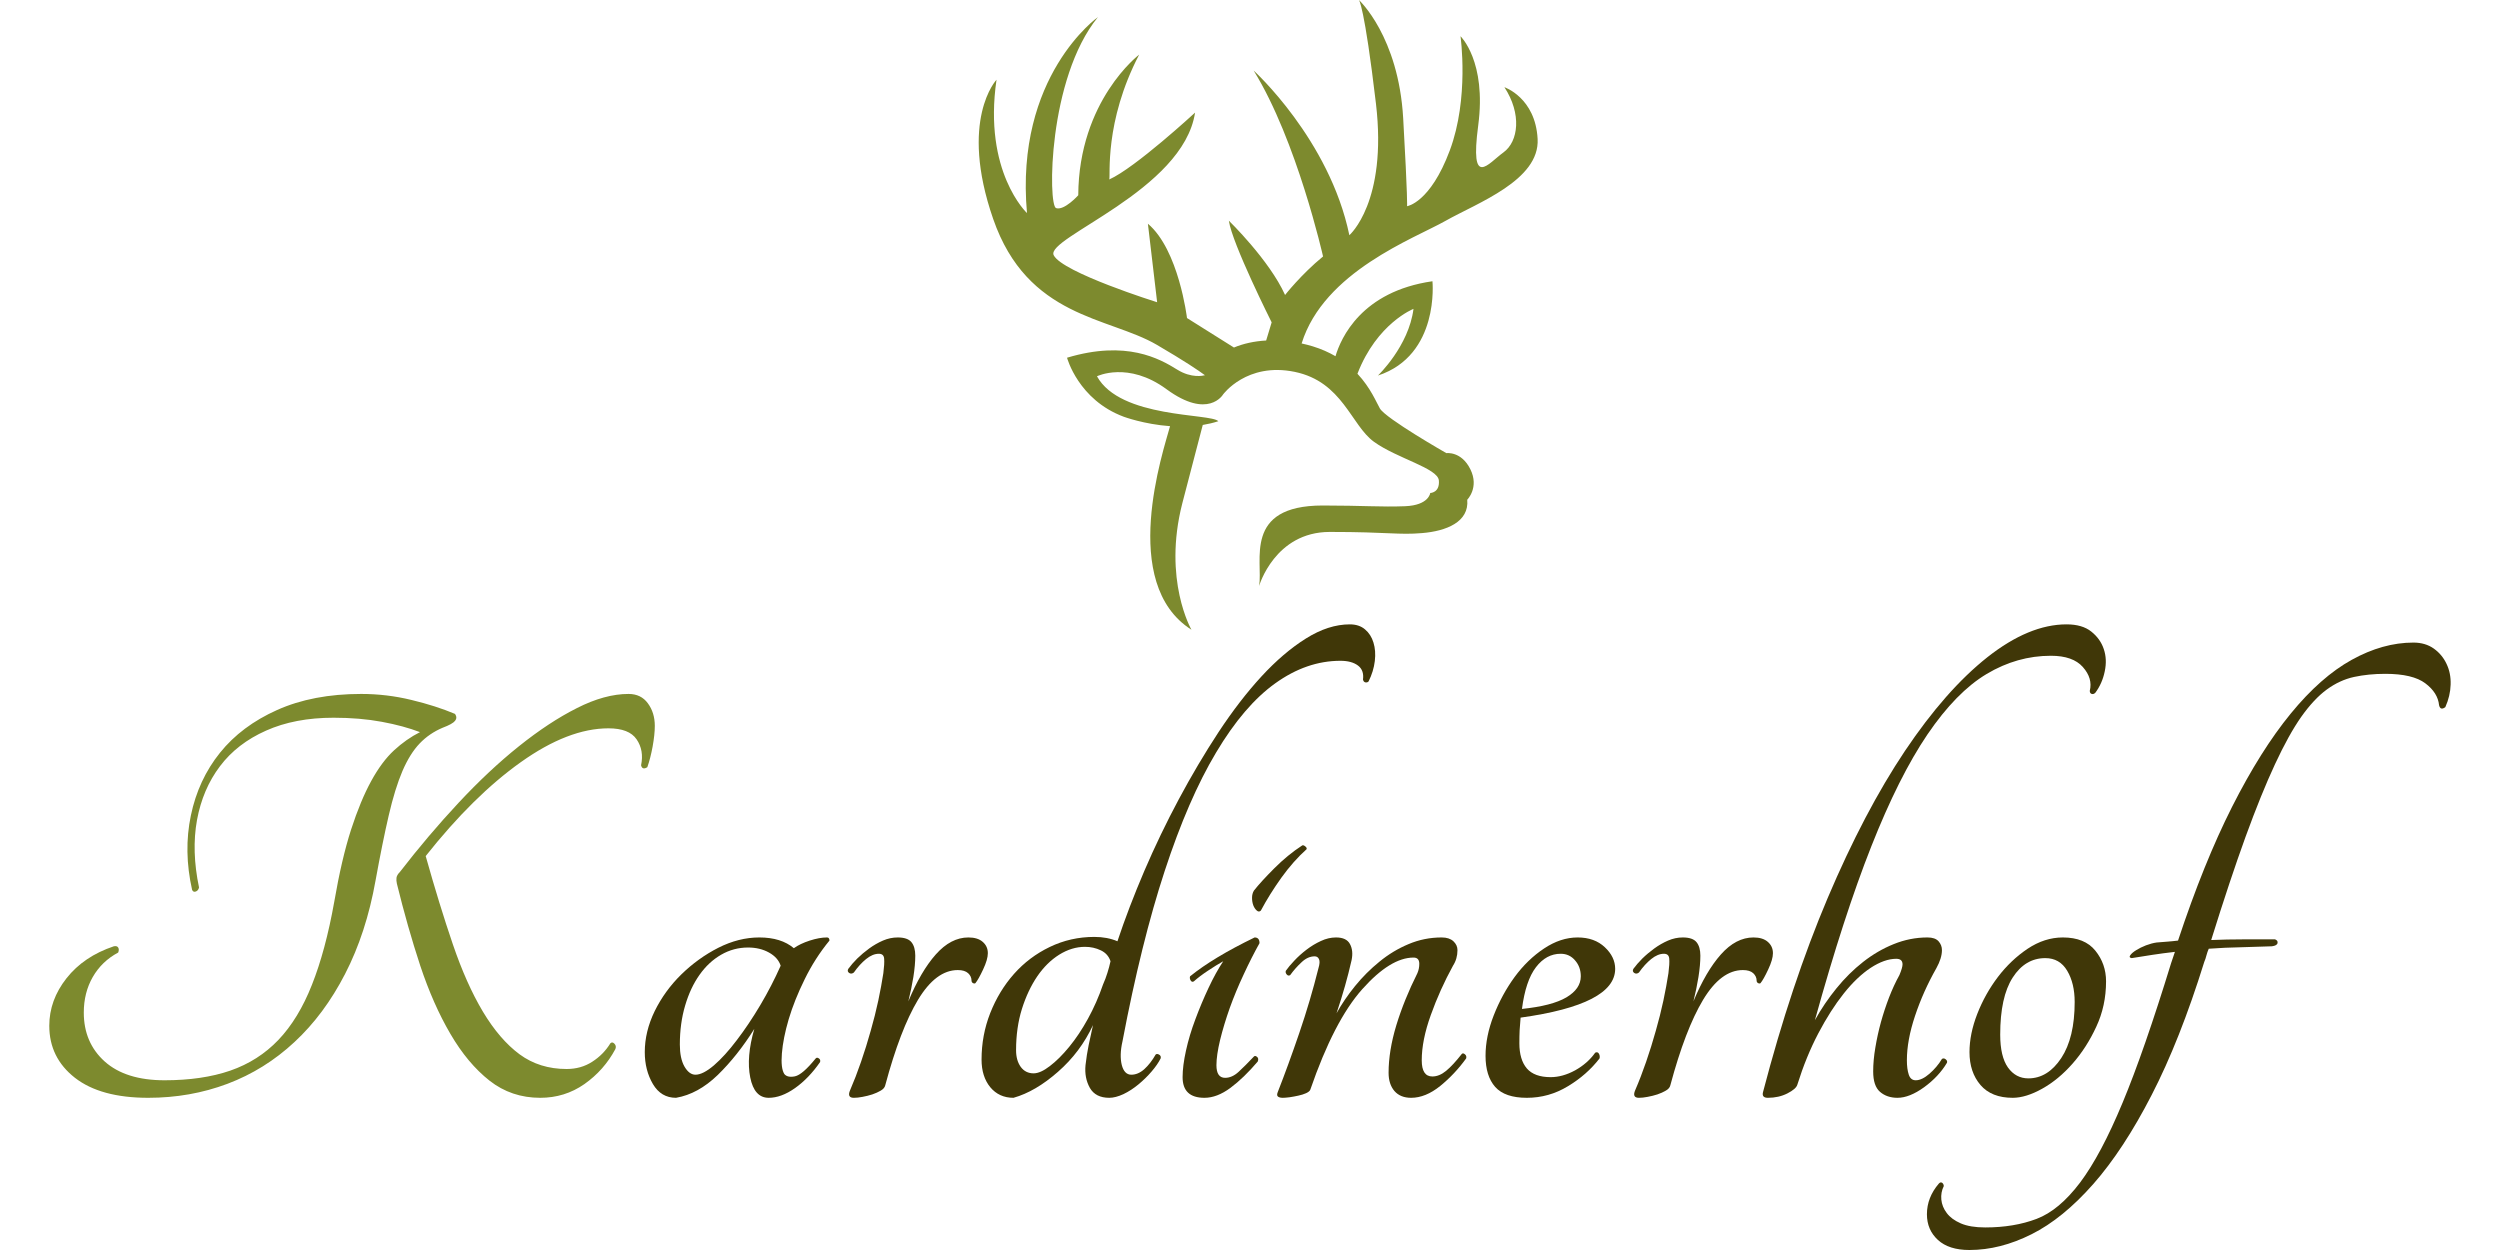<svg xmlns="http://www.w3.org/2000/svg" xmlns:xlink="http://www.w3.org/1999/xlink" width="400"
    zoomAndPan="magnify" viewBox="49.52 79.27 276.12 143.73" height="200"
    preserveAspectRatio="xMidYMid meet" version="1.0">
    <defs>
        <g />
        <clipPath id="1b95af0b4c">
            <path
                d="M 156 79.266 L 220.832 79.266 L 220.832 152 L 156 152 Z M 156 79.266 "
                clip-rule="nonzero" />
        </clipPath>
    </defs>
    <g clip-path="url(#1b95af0b4c)">
        <path fill="#7d8a2e"
            d="M 158.434 88.438 C 156.883 99.031 161.938 103.773 161.938 103.773 C 160.52 88 170.094 81.238 170.094 81.238 C 164.336 88.309 164.348 102.879 165.281 103.199 C 166.219 103.52 167.832 101.723 167.832 101.723 C 167.891 90.824 174.836 85.551 174.836 85.551 C 170.781 93.316 171.566 99.586 171.395 99.906 C 174.387 98.57 181.262 92.219 181.262 92.219 C 179.91 101.18 164.027 106.617 165.008 108.613 C 165.988 110.605 176.902 114.023 176.902 114.023 L 175.84 104.996 C 179.395 107.992 180.336 115.84 180.336 115.84 L 185.734 119.23 C 186.812 118.777 188.074 118.5 189.438 118.422 L 190.07 116.336 C 190.07 116.336 185.516 107.266 185.148 104.645 C 185.148 104.645 189.805 109.172 191.613 113.188 C 191.613 113.188 193.453 110.832 195.98 108.758 C 195.98 108.758 192.977 95.418 188 87.383 C 188 87.383 196.719 95.297 199.004 106.316 C 199.004 106.316 203.402 102.523 202.062 91.18 C 200.723 79.84 200.102 79.266 200.102 79.266 C 200.102 79.266 204.664 83.449 205.195 92.887 C 205.73 102.324 205.641 102.98 205.641 102.98 C 205.641 102.98 208.301 102.605 210.551 96.574 C 212.805 90.547 211.785 83.434 211.785 83.434 C 211.785 83.434 214.801 86.32 213.82 93.695 C 212.844 101.07 214.969 98.062 216.715 96.801 C 218.461 95.543 218.836 92.355 216.832 89.297 C 216.832 89.297 220.398 90.488 220.652 95.25 C 220.906 100.008 213.703 102.602 210.055 104.668 C 206.488 106.688 196.078 110.492 193.516 118.762 C 193.938 118.855 194.363 118.961 194.785 119.09 C 195.789 119.398 196.656 119.789 197.41 120.23 C 198.031 118.137 200.398 112.781 208.559 111.609 C 208.559 111.609 209.414 120.113 202.289 122.453 C 202.289 122.453 205.836 119.082 206.379 114.785 C 206.379 114.785 202.18 116.43 199.934 122.246 C 201.465 123.883 202.125 125.57 202.516 126.238 C 203.195 127.402 210.16 131.375 210.16 131.375 C 210.16 131.375 211.879 131.121 212.918 133.227 C 213.961 135.328 212.559 136.73 212.559 136.73 C 212.797 139.293 210.145 140.336 207.379 140.566 C 204.617 140.801 203.586 140.434 196.75 140.434 C 190.43 140.434 188.629 146.645 188.629 146.645 C 189.102 143.801 186.754 137.395 195.941 137.395 C 200.508 137.395 202.672 137.586 205.414 137.477 C 208.16 137.367 208.305 135.957 208.305 135.957 C 208.305 135.957 209.418 135.938 209.297 134.516 C 209.172 133.098 204.488 131.984 201.84 130.074 C 199.191 128.164 198.234 123.164 192.715 122.027 C 187.195 120.891 184.477 124.637 184.477 124.637 C 184.477 124.637 182.773 127.543 177.977 124.02 C 173.566 120.777 169.984 122.535 169.984 122.535 C 172.664 127.414 183.082 126.773 183.938 127.703 C 183.348 127.895 182.746 128.035 182.148 128.133 C 181.855 129.328 180.816 133.164 179.793 137.156 C 177.539 145.957 180.848 151.68 180.848 151.68 C 172.465 146.352 177.605 131.148 178.387 128.273 C 175.395 128.055 173.07 127.191 173.07 127.191 C 167.832 125.25 166.543 120.402 166.543 120.402 C 173.359 118.355 177.168 120.5 179.211 121.77 C 180.863 122.797 182.215 122.465 182.398 122.414 C 181.633 121.848 180.055 120.781 176.859 118.914 C 171.344 115.695 162 115.852 158.047 104.438 C 154.094 93.023 158.434 88.438 158.434 88.438 Z M 158.434 88.438 "
            fill-opacity="1" fill-rule="nonzero" />
    </g>
    <g fill="#7d8a2e" fill-opacity="1">
        <g transform="translate(45.923, 205.5)">
            <g>
                <path
                    d="M 41.109 -24.984 C 40.391 -20.953 39.223 -17.375 37.609 -14.25 C 36.004 -11.133 34.062 -8.52 31.781 -6.406 C 29.508 -4.289 26.941 -2.691 24.078 -1.609 C 21.223 -0.535 18.188 0 14.969 0 C 11.32 0 8.516 -0.766 6.547 -2.297 C 4.578 -3.836 3.594 -5.832 3.594 -8.281 C 3.594 -10.25 4.254 -12.07 5.578 -13.75 C 6.898 -15.426 8.711 -16.648 11.016 -17.422 C 11.254 -17.473 11.422 -17.426 11.516 -17.281 C 11.609 -17.133 11.609 -16.941 11.516 -16.703 C 10.266 -16.035 9.289 -15.098 8.594 -13.891 C 7.906 -12.691 7.562 -11.328 7.562 -9.797 C 7.562 -7.492 8.363 -5.617 9.969 -4.172 C 11.582 -2.734 13.875 -2.016 16.844 -2.016 C 19.727 -2.016 22.25 -2.383 24.406 -3.125 C 26.562 -3.875 28.406 -5.051 29.938 -6.656 C 31.477 -8.27 32.766 -10.383 33.797 -13 C 34.836 -15.613 35.691 -18.789 36.359 -22.531 C 36.93 -25.844 37.578 -28.613 38.297 -30.844 C 39.023 -33.082 39.797 -34.941 40.609 -36.422 C 41.422 -37.91 42.297 -39.086 43.234 -39.953 C 44.172 -40.816 45.164 -41.516 46.219 -42.047 C 44.977 -42.523 43.516 -42.922 41.828 -43.234 C 40.148 -43.547 38.301 -43.703 36.281 -43.703 C 33.312 -43.703 30.723 -43.207 28.516 -42.219 C 26.305 -41.238 24.539 -39.875 23.219 -38.125 C 21.895 -36.375 21.016 -34.312 20.578 -31.938 C 20.148 -29.562 20.227 -26.977 20.812 -24.188 C 20.758 -23.945 20.633 -23.789 20.438 -23.719 C 20.25 -23.645 20.109 -23.707 20.016 -23.906 C 19.348 -26.883 19.301 -29.738 19.875 -32.469 C 20.445 -35.207 21.562 -37.609 23.219 -39.672 C 24.875 -41.734 27.066 -43.375 29.797 -44.594 C 32.535 -45.82 35.754 -46.438 39.453 -46.438 C 41.422 -46.438 43.344 -46.207 45.219 -45.75 C 47.094 -45.301 48.77 -44.766 50.25 -44.141 C 50.445 -43.848 50.445 -43.582 50.25 -43.344 C 50.062 -43.102 49.582 -42.836 48.812 -42.547 C 47.801 -42.117 46.926 -41.52 46.188 -40.75 C 45.445 -39.977 44.785 -38.922 44.203 -37.578 C 43.629 -36.234 43.102 -34.531 42.625 -32.469 C 42.145 -30.406 41.641 -27.91 41.109 -24.984 Z M 46.875 -27.797 C 47.926 -24.047 48.969 -20.66 50 -17.641 C 51.031 -14.617 52.18 -12.039 53.453 -9.906 C 54.734 -7.77 56.141 -6.133 57.672 -5 C 59.203 -3.875 61.004 -3.312 63.078 -3.312 C 64.18 -3.312 65.16 -3.586 66.016 -4.141 C 66.879 -4.691 67.578 -5.398 68.109 -6.266 C 68.254 -6.41 68.41 -6.395 68.578 -6.219 C 68.742 -6.051 68.781 -5.848 68.688 -5.609 C 67.82 -3.984 66.633 -2.641 65.125 -1.578 C 63.613 -0.523 61.922 0 60.047 0 C 57.836 0 55.895 -0.656 54.219 -1.969 C 52.539 -3.289 51.039 -5.082 49.719 -7.344 C 48.395 -9.602 47.238 -12.219 46.25 -15.188 C 45.27 -18.164 44.375 -21.312 43.562 -24.625 C 43.508 -24.863 43.492 -25.086 43.516 -25.297 C 43.547 -25.516 43.68 -25.742 43.922 -25.984 C 46.078 -28.773 48.316 -31.414 50.641 -33.906 C 52.973 -36.406 55.289 -38.578 57.594 -40.422 C 59.906 -42.273 62.129 -43.738 64.266 -44.812 C 66.398 -45.895 68.379 -46.438 70.203 -46.438 C 71.16 -46.438 71.898 -46.078 72.422 -45.359 C 72.953 -44.641 73.219 -43.773 73.219 -42.766 C 73.219 -42.098 73.133 -41.305 72.969 -40.391 C 72.801 -39.484 72.598 -38.691 72.359 -38.016 C 71.973 -37.773 71.734 -37.848 71.641 -38.234 C 71.879 -39.379 71.707 -40.375 71.125 -41.219 C 70.551 -42.062 69.473 -42.484 67.891 -42.484 C 64.816 -42.484 61.457 -41.188 57.812 -38.594 C 54.164 -36 50.52 -32.398 46.875 -27.797 Z M 46.875 -27.797 " />
            </g>
        </g>
    </g>
    <g fill="#403708" fill-opacity="1">
        <g transform="translate(115.755, 205.5)">
            <g>
                <path
                    d="M 21.891 -4.531 C 21.984 -4.633 22.102 -4.633 22.25 -4.531 C 22.395 -4.438 22.441 -4.297 22.391 -4.109 C 21.523 -2.859 20.562 -1.859 19.5 -1.109 C 18.445 -0.367 17.441 0 16.484 0 C 15.379 0 14.672 -0.781 14.359 -2.344 C 14.047 -3.906 14.203 -5.766 14.828 -7.922 C 13.535 -5.859 12.133 -4.094 10.625 -2.625 C 9.113 -1.164 7.516 -0.289 5.828 0 C 4.68 0 3.797 -0.523 3.172 -1.578 C 2.547 -2.641 2.234 -3.863 2.234 -5.25 C 2.234 -6.832 2.613 -8.406 3.375 -9.969 C 4.145 -11.531 5.164 -12.938 6.438 -14.188 C 7.719 -15.438 9.133 -16.457 10.688 -17.25 C 12.25 -18.039 13.82 -18.438 15.406 -18.438 C 17.082 -18.438 18.406 -18.023 19.375 -17.203 C 19.852 -17.547 20.461 -17.836 21.203 -18.078 C 21.941 -18.316 22.602 -18.438 23.188 -18.438 C 23.375 -18.438 23.469 -18.316 23.469 -18.078 C 22.363 -16.734 21.414 -15.254 20.625 -13.641 C 19.832 -12.035 19.219 -10.5 18.781 -9.031 C 18.352 -7.57 18.094 -6.266 18 -5.109 C 17.906 -3.961 18 -3.172 18.281 -2.734 C 18.52 -2.441 18.926 -2.352 19.5 -2.469 C 20.082 -2.594 20.879 -3.281 21.891 -4.531 Z M 8.062 -2.656 C 8.633 -2.656 9.344 -3.016 10.188 -3.734 C 11.031 -4.461 11.906 -5.426 12.812 -6.625 C 13.727 -7.82 14.629 -9.164 15.516 -10.656 C 16.398 -12.145 17.18 -13.656 17.859 -15.188 C 17.66 -15.812 17.211 -16.316 16.516 -16.703 C 15.828 -17.086 15.023 -17.281 14.109 -17.281 C 13.004 -17.281 11.973 -17.004 11.016 -16.453 C 10.055 -15.898 9.227 -15.129 8.531 -14.141 C 7.832 -13.16 7.281 -11.984 6.875 -10.609 C 6.469 -9.242 6.266 -7.75 6.266 -6.125 C 6.266 -5.062 6.441 -4.219 6.797 -3.594 C 7.16 -2.969 7.582 -2.656 8.062 -2.656 Z M 8.062 -2.656 " />
            </g>
        </g>
    </g>
    <g fill="#403708" fill-opacity="1">
        <g transform="translate(139.295, 205.5)">
            <g>
                <path
                    d="M 9.797 -16.344 C 9.797 -15.625 9.723 -14.805 9.578 -13.891 C 9.43 -12.984 9.238 -12.051 9 -11.094 C 9.957 -13.395 11.008 -15.191 12.156 -16.484 C 13.312 -17.785 14.562 -18.438 15.906 -18.438 C 16.625 -18.438 17.176 -18.266 17.562 -17.922 C 17.945 -17.586 18.141 -17.156 18.141 -16.625 C 18.141 -16.145 17.957 -15.52 17.594 -14.75 C 17.238 -13.988 16.941 -13.461 16.703 -13.172 C 16.609 -13.129 16.508 -13.141 16.406 -13.203 C 16.312 -13.273 16.266 -13.363 16.266 -13.469 C 16.266 -13.801 16.133 -14.086 15.875 -14.328 C 15.613 -14.566 15.219 -14.688 14.688 -14.688 C 13.008 -14.688 11.484 -13.547 10.109 -11.266 C 8.742 -8.984 7.488 -5.707 6.344 -1.438 C 6.289 -1.195 6.117 -0.992 5.828 -0.828 C 5.547 -0.66 5.223 -0.516 4.859 -0.391 C 4.492 -0.273 4.117 -0.18 3.734 -0.109 C 3.359 -0.035 3.023 0 2.734 0 C 2.203 0 2.055 -0.285 2.297 -0.859 C 2.734 -1.867 3.156 -2.961 3.562 -4.141 C 3.969 -5.316 4.336 -6.504 4.672 -7.703 C 5.016 -8.898 5.305 -10.062 5.547 -11.188 C 5.785 -12.32 5.977 -13.367 6.125 -14.328 C 6.219 -15.047 6.25 -15.598 6.219 -15.984 C 6.195 -16.367 5.992 -16.562 5.609 -16.562 C 5.129 -16.562 4.641 -16.359 4.141 -15.953 C 3.641 -15.547 3.172 -15.031 2.734 -14.406 C 2.547 -14.258 2.363 -14.242 2.188 -14.359 C 2.02 -14.484 1.988 -14.641 2.094 -14.828 C 2.375 -15.211 2.719 -15.609 3.125 -16.016 C 3.539 -16.422 4 -16.805 4.5 -17.172 C 5 -17.535 5.523 -17.836 6.078 -18.078 C 6.629 -18.316 7.195 -18.438 7.781 -18.438 C 8.539 -18.438 9.066 -18.254 9.359 -17.891 C 9.648 -17.535 9.797 -17.02 9.797 -16.344 Z M 9.797 -16.344 " />
            </g>
        </g>
    </g>
    <g fill="#403708" fill-opacity="1">
        <g transform="translate(154.557, 205.5)">
            <g>
                <path
                    d="M 44.5 -54.438 C 45.219 -54.438 45.801 -54.242 46.25 -53.859 C 46.707 -53.473 47.031 -52.969 47.219 -52.344 C 47.414 -51.719 47.469 -51.008 47.375 -50.219 C 47.281 -49.426 47.039 -48.645 46.656 -47.875 C 46.562 -47.781 46.441 -47.742 46.297 -47.766 C 46.148 -47.797 46.055 -47.906 46.016 -48.094 C 46.109 -48.812 45.914 -49.348 45.438 -49.703 C 44.957 -50.066 44.285 -50.25 43.422 -50.25 C 40.828 -50.25 38.328 -49.383 35.922 -47.656 C 33.523 -45.938 31.258 -43.285 29.125 -39.703 C 26.988 -36.129 25.02 -31.594 23.219 -26.094 C 21.414 -20.602 19.797 -14.066 18.359 -6.484 C 18.117 -5.422 18.094 -4.516 18.281 -3.766 C 18.477 -3.023 18.844 -2.656 19.375 -2.656 C 19.895 -2.656 20.395 -2.867 20.875 -3.297 C 21.352 -3.734 21.785 -4.289 22.172 -4.969 C 22.266 -5.062 22.395 -5.062 22.562 -4.969 C 22.738 -4.875 22.801 -4.727 22.75 -4.531 C 22.508 -4.051 22.16 -3.547 21.703 -3.016 C 21.254 -2.492 20.754 -2.004 20.203 -1.547 C 19.648 -1.086 19.07 -0.711 18.469 -0.422 C 17.863 -0.141 17.32 0 16.844 0 C 15.789 0 15.047 -0.379 14.609 -1.141 C 14.18 -1.91 14.016 -2.781 14.109 -3.75 C 14.203 -4.562 14.32 -5.328 14.469 -6.047 C 14.613 -6.766 14.781 -7.535 14.969 -8.359 C 14.008 -6.285 12.664 -4.492 10.938 -2.984 C 9.219 -1.473 7.516 -0.477 5.828 0 C 4.723 0 3.832 -0.406 3.156 -1.219 C 2.488 -2.039 2.156 -3.098 2.156 -4.391 C 2.156 -6.266 2.488 -8.051 3.156 -9.75 C 3.832 -11.457 4.742 -12.957 5.891 -14.25 C 7.047 -15.551 8.414 -16.582 10 -17.344 C 11.594 -18.113 13.301 -18.5 15.125 -18.5 C 16.125 -18.5 17.008 -18.332 17.781 -18 C 18.645 -20.594 19.676 -23.289 20.875 -26.094 C 22.082 -28.906 23.406 -31.656 24.844 -34.344 C 26.281 -37.031 27.801 -39.598 29.406 -42.047 C 31.02 -44.492 32.664 -46.629 34.344 -48.453 C 36.02 -50.273 37.723 -51.727 39.453 -52.812 C 41.18 -53.895 42.863 -54.438 44.5 -54.438 Z M 8.141 -2.812 C 8.66 -2.812 9.281 -3.086 10 -3.641 C 10.727 -4.191 11.473 -4.93 12.234 -5.859 C 13.004 -6.797 13.723 -7.875 14.391 -9.094 C 15.066 -10.32 15.645 -11.633 16.125 -13.031 C 16.32 -13.469 16.488 -13.91 16.625 -14.359 C 16.77 -14.816 16.891 -15.266 16.984 -15.703 C 16.797 -16.273 16.426 -16.691 15.875 -16.953 C 15.32 -17.223 14.711 -17.359 14.047 -17.359 C 13.035 -17.359 12.047 -17.055 11.078 -16.453 C 10.117 -15.848 9.281 -15.02 8.562 -13.969 C 7.844 -12.914 7.254 -11.664 6.797 -10.219 C 6.348 -8.781 6.125 -7.195 6.125 -5.469 C 6.125 -4.695 6.301 -4.062 6.656 -3.562 C 7.02 -3.062 7.516 -2.812 8.141 -2.812 Z M 8.141 -2.812 " />
            </g>
        </g>
    </g>
    <g fill="#403708" fill-opacity="1">
        <g transform="translate(177.377, 205.5)">
            <g>
                <path
                    d="M 11.453 -21.531 C 11.305 -21.383 11.148 -21.383 10.984 -21.531 C 10.816 -21.676 10.68 -21.879 10.578 -22.141 C 10.484 -22.398 10.438 -22.688 10.438 -23 C 10.438 -23.312 10.508 -23.586 10.656 -23.828 C 11.188 -24.504 11.969 -25.359 13 -26.391 C 14.031 -27.422 15.098 -28.297 16.203 -29.016 C 16.297 -29.066 16.414 -29.031 16.562 -28.906 C 16.707 -28.789 16.754 -28.68 16.703 -28.578 C 15.691 -27.672 14.727 -26.582 13.812 -25.312 C 12.906 -24.039 12.117 -22.781 11.453 -21.531 Z M 3.75 -13.391 C 3.602 -13.297 3.477 -13.332 3.375 -13.5 C 3.281 -13.664 3.258 -13.82 3.312 -13.969 C 5.082 -15.406 7.555 -16.895 10.734 -18.438 C 11.109 -18.438 11.297 -18.219 11.297 -17.781 C 10.68 -16.676 10.07 -15.473 9.469 -14.172 C 8.863 -12.879 8.332 -11.598 7.875 -10.328 C 7.426 -9.055 7.055 -7.832 6.766 -6.656 C 6.484 -5.477 6.344 -4.508 6.344 -3.75 C 6.344 -2.781 6.676 -2.297 7.344 -2.297 C 7.875 -2.297 8.391 -2.523 8.891 -2.984 C 9.391 -3.441 9.977 -4.031 10.656 -4.75 C 10.75 -4.844 10.867 -4.828 11.016 -4.703 C 11.16 -4.586 11.188 -4.41 11.094 -4.172 C 10.031 -2.922 8.984 -1.91 7.953 -1.141 C 6.922 -0.379 5.926 0 4.969 0 C 3.289 0 2.453 -0.789 2.453 -2.375 C 2.453 -3.238 2.582 -4.258 2.844 -5.438 C 3.102 -6.613 3.461 -7.812 3.922 -9.031 C 4.379 -10.258 4.883 -11.461 5.438 -12.641 C 5.988 -13.816 6.551 -14.836 7.125 -15.703 C 6.602 -15.41 6.016 -15.047 5.359 -14.609 C 4.711 -14.18 4.176 -13.773 3.75 -13.391 Z M 3.75 -13.391 " />
            </g>
        </g>
    </g>
    <g fill="#403708" fill-opacity="1">
        <g transform="translate(189.327, 205.5)">
            <g>
                <path
                    d="M 22.609 -5.047 C 22.703 -5.141 22.82 -5.125 22.969 -5 C 23.113 -4.883 23.16 -4.727 23.109 -4.531 C 22.242 -3.332 21.25 -2.273 20.125 -1.359 C 19 -0.453 17.883 0 16.781 0 C 15.957 0 15.316 -0.258 14.859 -0.781 C 14.41 -1.312 14.188 -2.008 14.188 -2.875 C 14.188 -4.562 14.484 -6.383 15.078 -8.344 C 15.68 -10.312 16.488 -12.305 17.5 -14.328 C 17.645 -14.66 17.719 -15.02 17.719 -15.406 C 17.719 -15.883 17.5 -16.125 17.062 -16.125 C 15.289 -16.125 13.32 -14.91 11.156 -12.484 C 9 -10.066 7.008 -6.219 5.188 -0.938 C 5.133 -0.789 4.973 -0.656 4.703 -0.531 C 4.441 -0.414 4.145 -0.32 3.812 -0.25 C 3.477 -0.176 3.141 -0.113 2.797 -0.062 C 2.461 -0.02 2.203 0 2.016 0 C 1.773 0 1.594 -0.047 1.469 -0.141 C 1.352 -0.234 1.344 -0.398 1.438 -0.641 C 2.25 -2.711 3.078 -4.984 3.922 -7.453 C 4.766 -9.922 5.5 -12.406 6.125 -14.906 C 6.27 -15.383 6.289 -15.727 6.188 -15.938 C 6.094 -16.156 5.926 -16.266 5.688 -16.266 C 5.156 -16.266 4.648 -16.035 4.172 -15.578 C 3.691 -15.129 3.258 -14.641 2.875 -14.109 C 2.727 -14.016 2.594 -14.039 2.469 -14.188 C 2.352 -14.332 2.32 -14.473 2.375 -14.609 C 2.613 -14.953 2.938 -15.336 3.344 -15.766 C 3.75 -16.203 4.219 -16.625 4.75 -17.031 C 5.281 -17.438 5.832 -17.77 6.406 -18.031 C 6.977 -18.301 7.555 -18.438 8.141 -18.438 C 8.953 -18.438 9.488 -18.18 9.75 -17.672 C 10.02 -17.172 10.082 -16.562 9.938 -15.844 C 9.695 -14.781 9.441 -13.781 9.172 -12.844 C 8.91 -11.914 8.586 -10.875 8.203 -9.719 C 8.785 -10.77 9.492 -11.812 10.328 -12.844 C 11.172 -13.883 12.109 -14.82 13.141 -15.656 C 14.172 -16.5 15.285 -17.172 16.484 -17.672 C 17.68 -18.18 18.953 -18.438 20.297 -18.438 C 20.879 -18.438 21.328 -18.289 21.641 -18 C 21.953 -17.707 22.109 -17.367 22.109 -16.984 C 22.109 -16.316 21.938 -15.719 21.594 -15.188 C 20.594 -13.363 19.742 -11.477 19.047 -9.531 C 18.348 -7.594 18 -5.852 18 -4.312 C 18 -3.07 18.406 -2.453 19.219 -2.453 C 19.75 -2.453 20.273 -2.664 20.797 -3.094 C 21.328 -3.531 21.93 -4.18 22.609 -5.047 Z M 22.609 -5.047 " />
            </g>
        </g>
    </g>
    <g fill="#403708" fill-opacity="1">
        <g transform="translate(212.507, 205.5)">
            <g>
                <path
                    d="M 17.062 -14.828 C 17.062 -12.098 13.438 -10.227 6.188 -9.219 C 6.145 -8.738 6.109 -8.258 6.078 -7.781 C 6.055 -7.301 6.047 -6.797 6.047 -6.266 C 6.047 -5.016 6.332 -4.051 6.906 -3.375 C 7.488 -2.707 8.398 -2.375 9.641 -2.375 C 10.555 -2.375 11.492 -2.633 12.453 -3.156 C 13.41 -3.688 14.18 -4.363 14.766 -5.188 C 14.953 -5.281 15.094 -5.242 15.188 -5.078 C 15.289 -4.91 15.316 -4.727 15.266 -4.531 C 14.305 -3.281 13.094 -2.211 11.625 -1.328 C 10.164 -0.441 8.594 0 6.906 0 C 5.227 0 4.016 -0.414 3.266 -1.25 C 2.523 -2.094 2.156 -3.285 2.156 -4.828 C 2.156 -6.316 2.469 -7.863 3.094 -9.469 C 3.719 -11.07 4.52 -12.547 5.5 -13.891 C 6.488 -15.234 7.617 -16.328 8.891 -17.172 C 10.16 -18.016 11.445 -18.438 12.75 -18.438 C 14.039 -18.438 15.082 -18.062 15.875 -17.312 C 16.664 -16.57 17.062 -15.742 17.062 -14.828 Z M 10.797 -16.562 C 9.691 -16.562 8.742 -16.047 7.953 -15.016 C 7.16 -13.984 6.625 -12.383 6.344 -10.219 C 8.645 -10.457 10.348 -10.898 11.453 -11.547 C 12.555 -12.203 13.109 -13.008 13.109 -13.969 C 13.109 -14.688 12.891 -15.297 12.453 -15.797 C 12.023 -16.305 11.473 -16.562 10.797 -16.562 Z M 10.797 -16.562 " />
            </g>
        </g>
    </g>
    <g fill="#403708" fill-opacity="1">
        <g transform="translate(229.568, 205.5)">
            <g>
                <path
                    d="M 9.797 -16.344 C 9.797 -15.625 9.723 -14.805 9.578 -13.891 C 9.43 -12.984 9.238 -12.051 9 -11.094 C 9.957 -13.395 11.008 -15.191 12.156 -16.484 C 13.312 -17.785 14.562 -18.438 15.906 -18.438 C 16.625 -18.438 17.176 -18.266 17.562 -17.922 C 17.945 -17.586 18.141 -17.156 18.141 -16.625 C 18.141 -16.145 17.957 -15.52 17.594 -14.75 C 17.238 -13.988 16.941 -13.461 16.703 -13.172 C 16.609 -13.129 16.508 -13.141 16.406 -13.203 C 16.312 -13.273 16.266 -13.363 16.266 -13.469 C 16.266 -13.801 16.133 -14.086 15.875 -14.328 C 15.613 -14.566 15.219 -14.688 14.688 -14.688 C 13.008 -14.688 11.484 -13.547 10.109 -11.266 C 8.742 -8.984 7.488 -5.707 6.344 -1.438 C 6.289 -1.195 6.117 -0.992 5.828 -0.828 C 5.547 -0.66 5.223 -0.516 4.859 -0.391 C 4.492 -0.273 4.117 -0.18 3.734 -0.109 C 3.359 -0.035 3.023 0 2.734 0 C 2.203 0 2.055 -0.285 2.297 -0.859 C 2.734 -1.867 3.156 -2.961 3.562 -4.141 C 3.969 -5.316 4.336 -6.504 4.672 -7.703 C 5.016 -8.898 5.305 -10.062 5.547 -11.188 C 5.785 -12.32 5.977 -13.367 6.125 -14.328 C 6.219 -15.047 6.25 -15.598 6.219 -15.984 C 6.195 -16.367 5.992 -16.562 5.609 -16.562 C 5.129 -16.562 4.641 -16.359 4.141 -15.953 C 3.641 -15.547 3.172 -15.031 2.734 -14.406 C 2.547 -14.258 2.363 -14.242 2.188 -14.359 C 2.02 -14.484 1.988 -14.641 2.094 -14.828 C 2.375 -15.211 2.719 -15.609 3.125 -16.016 C 3.539 -16.422 4 -16.805 4.5 -17.172 C 5 -17.535 5.523 -17.836 6.078 -18.078 C 6.629 -18.316 7.195 -18.438 7.781 -18.438 C 8.539 -18.438 9.066 -18.254 9.359 -17.891 C 9.648 -17.535 9.797 -17.02 9.797 -16.344 Z M 9.797 -16.344 " />
            </g>
        </g>
    </g>
    <g fill="#403708" fill-opacity="1">
        <g transform="translate(244.83, 205.5)">
            <g>
                <path
                    d="M 1.734 -0.641 C 3.891 -8.898 6.367 -16.344 9.172 -22.969 C 11.984 -29.594 14.945 -35.234 18.062 -39.891 C 21.188 -44.547 24.344 -48.133 27.531 -50.656 C 30.727 -53.176 33.766 -54.438 36.641 -54.438 C 37.848 -54.438 38.797 -54.16 39.484 -53.609 C 40.18 -53.055 40.66 -52.383 40.922 -51.594 C 41.191 -50.801 41.227 -49.945 41.031 -49.031 C 40.844 -48.113 40.484 -47.297 39.953 -46.578 C 39.816 -46.441 39.676 -46.395 39.531 -46.438 C 39.383 -46.488 39.312 -46.609 39.312 -46.797 C 39.551 -47.754 39.285 -48.664 38.516 -49.531 C 37.754 -50.395 36.531 -50.828 34.844 -50.828 C 32.25 -50.828 29.785 -50.129 27.453 -48.734 C 25.129 -47.348 22.863 -45.035 20.656 -41.797 C 18.457 -38.555 16.301 -34.258 14.188 -28.906 C 12.07 -23.551 9.91 -16.891 7.703 -8.922 C 8.422 -10.223 9.25 -11.445 10.188 -12.594 C 11.125 -13.75 12.145 -14.758 13.25 -15.625 C 14.352 -16.488 15.523 -17.172 16.766 -17.672 C 18.016 -18.18 19.312 -18.438 20.656 -18.438 C 21.238 -18.438 21.66 -18.289 21.922 -18 C 22.18 -17.707 22.312 -17.367 22.312 -16.984 C 22.312 -16.367 22.098 -15.676 21.672 -14.906 C 20.66 -13.125 19.844 -11.297 19.219 -9.422 C 18.594 -7.555 18.281 -5.852 18.281 -4.312 C 18.281 -3.645 18.352 -3.094 18.5 -2.656 C 18.645 -2.227 18.91 -2.016 19.297 -2.016 C 19.773 -2.016 20.301 -2.266 20.875 -2.766 C 21.457 -3.273 21.938 -3.844 22.312 -4.469 C 22.457 -4.562 22.602 -4.547 22.75 -4.422 C 22.895 -4.305 22.941 -4.176 22.891 -4.031 C 22.266 -2.977 21.391 -2.039 20.266 -1.219 C 19.141 -0.406 18.117 0 17.203 0 C 16.391 0 15.719 -0.227 15.188 -0.688 C 14.664 -1.145 14.406 -1.926 14.406 -3.031 C 14.406 -3.883 14.488 -4.801 14.656 -5.781 C 14.82 -6.77 15.035 -7.742 15.297 -8.703 C 15.566 -9.672 15.879 -10.617 16.234 -11.547 C 16.598 -12.484 16.992 -13.336 17.422 -14.109 C 17.66 -14.68 17.781 -15.094 17.781 -15.344 C 17.781 -15.77 17.539 -15.984 17.062 -15.984 C 16.156 -15.984 15.172 -15.633 14.109 -14.938 C 13.055 -14.238 12.023 -13.254 11.016 -11.984 C 10.004 -10.711 9.031 -9.188 8.094 -7.406 C 7.164 -5.633 6.363 -3.672 5.688 -1.516 C 5.594 -1.18 5.207 -0.844 4.531 -0.5 C 3.863 -0.164 3.117 0 2.297 0 C 1.816 0 1.629 -0.211 1.734 -0.641 Z M 1.734 -0.641 " />
            </g>
        </g>
    </g>
    <g fill="#403708" fill-opacity="1">
        <g transform="translate(268.154, 205.5)">
            <g>
                <path
                    d="M 12.891 -18.438 C 14.566 -18.438 15.812 -17.93 16.625 -16.922 C 17.445 -15.91 17.859 -14.734 17.859 -13.391 C 17.859 -11.516 17.484 -9.773 16.734 -8.172 C 15.992 -6.566 15.082 -5.148 14 -3.922 C 12.926 -2.703 11.766 -1.742 10.516 -1.047 C 9.266 -0.348 8.133 0 7.125 0 C 5.5 0 4.266 -0.488 3.422 -1.469 C 2.578 -2.457 2.156 -3.719 2.156 -5.25 C 2.156 -6.645 2.453 -8.109 3.047 -9.641 C 3.648 -11.18 4.441 -12.598 5.422 -13.891 C 6.41 -15.191 7.551 -16.273 8.844 -17.141 C 10.145 -18.004 11.492 -18.438 12.891 -18.438 Z M 8.922 -2.234 C 10.41 -2.234 11.672 -3.008 12.703 -4.562 C 13.734 -6.125 14.25 -8.273 14.25 -11.016 C 14.25 -12.453 13.961 -13.648 13.391 -14.609 C 12.816 -15.578 11.977 -16.062 10.875 -16.062 C 9.332 -16.062 8.082 -15.316 7.125 -13.828 C 6.164 -12.336 5.688 -10.148 5.688 -7.266 C 5.688 -5.586 5.984 -4.328 6.578 -3.484 C 7.18 -2.648 7.961 -2.234 8.922 -2.234 Z M 8.922 -2.234 " />
            </g>
        </g>
    </g>
    <g fill="#403708" fill-opacity="1">
        <g transform="translate(286.727, 205.5)">
            <g>
                <path
                    d="M 34.625 -52.344 C 35.539 -52.344 36.32 -52.113 36.969 -51.656 C 37.613 -51.195 38.102 -50.609 38.438 -49.891 C 38.781 -49.172 38.938 -48.379 38.906 -47.516 C 38.883 -46.648 38.68 -45.785 38.297 -44.922 C 37.922 -44.641 37.68 -44.711 37.578 -45.141 C 37.484 -46.098 36.957 -46.938 36 -47.656 C 35.039 -48.383 33.504 -48.75 31.391 -48.75 C 30.098 -48.75 28.898 -48.629 27.797 -48.391 C 26.691 -48.148 25.645 -47.664 24.656 -46.938 C 23.676 -46.219 22.703 -45.176 21.734 -43.812 C 20.773 -42.445 19.77 -40.633 18.719 -38.375 C 17.664 -36.113 16.535 -33.328 15.328 -30.016 C 14.129 -26.711 12.812 -22.754 11.375 -18.141 C 12.57 -18.191 13.797 -18.219 15.047 -18.219 C 16.297 -18.219 17.52 -18.219 18.719 -18.219 C 18.957 -18.125 19.051 -17.977 19 -17.781 C 18.957 -17.594 18.742 -17.473 18.359 -17.422 C 17.254 -17.379 16.078 -17.344 14.828 -17.312 C 13.578 -17.289 12.332 -17.234 11.094 -17.141 C 10.988 -16.898 10.898 -16.645 10.828 -16.375 C 10.766 -16.113 10.68 -15.863 10.578 -15.625 C 8.711 -9.625 6.695 -4.523 4.531 -0.328 C 2.375 3.867 0.133 7.285 -2.188 9.922 C -4.52 12.566 -6.883 14.488 -9.281 15.688 C -11.688 16.895 -14.066 17.5 -16.422 17.5 C -18.004 17.5 -19.211 17.113 -20.047 16.344 C -20.891 15.57 -21.312 14.586 -21.312 13.391 C -21.312 12.098 -20.852 10.922 -19.938 9.859 C -19.801 9.711 -19.672 9.688 -19.547 9.781 C -19.43 9.883 -19.375 10.008 -19.375 10.156 C -19.613 10.633 -19.707 11.148 -19.656 11.703 C -19.602 12.254 -19.395 12.77 -19.031 13.25 C -18.676 13.727 -18.141 14.125 -17.422 14.438 C -16.703 14.75 -15.766 14.906 -14.609 14.906 C -12.398 14.906 -10.43 14.578 -8.703 13.922 C -6.984 13.273 -5.316 11.883 -3.703 9.75 C -2.098 7.613 -0.469 4.551 1.188 0.562 C 2.844 -3.414 4.703 -8.766 6.766 -15.484 L 7.203 -16.781 C 6.285 -16.676 5.422 -16.562 4.609 -16.438 C 3.797 -16.32 3.004 -16.195 2.234 -16.062 C 1.992 -16.102 1.941 -16.219 2.078 -16.406 C 2.223 -16.602 2.453 -16.797 2.766 -16.984 C 3.078 -17.18 3.445 -17.363 3.875 -17.531 C 4.312 -17.695 4.723 -17.805 5.109 -17.859 C 5.492 -17.898 5.891 -17.93 6.297 -17.953 C 6.703 -17.984 7.125 -18.023 7.562 -18.078 C 9.531 -24.023 11.602 -29.156 13.781 -33.469 C 15.969 -37.789 18.211 -41.359 20.516 -44.172 C 22.816 -46.984 25.156 -49.047 27.531 -50.359 C 29.914 -51.68 32.281 -52.344 34.625 -52.344 Z M 34.625 -52.344 " />
            </g>
        </g>
    </g>
</svg>